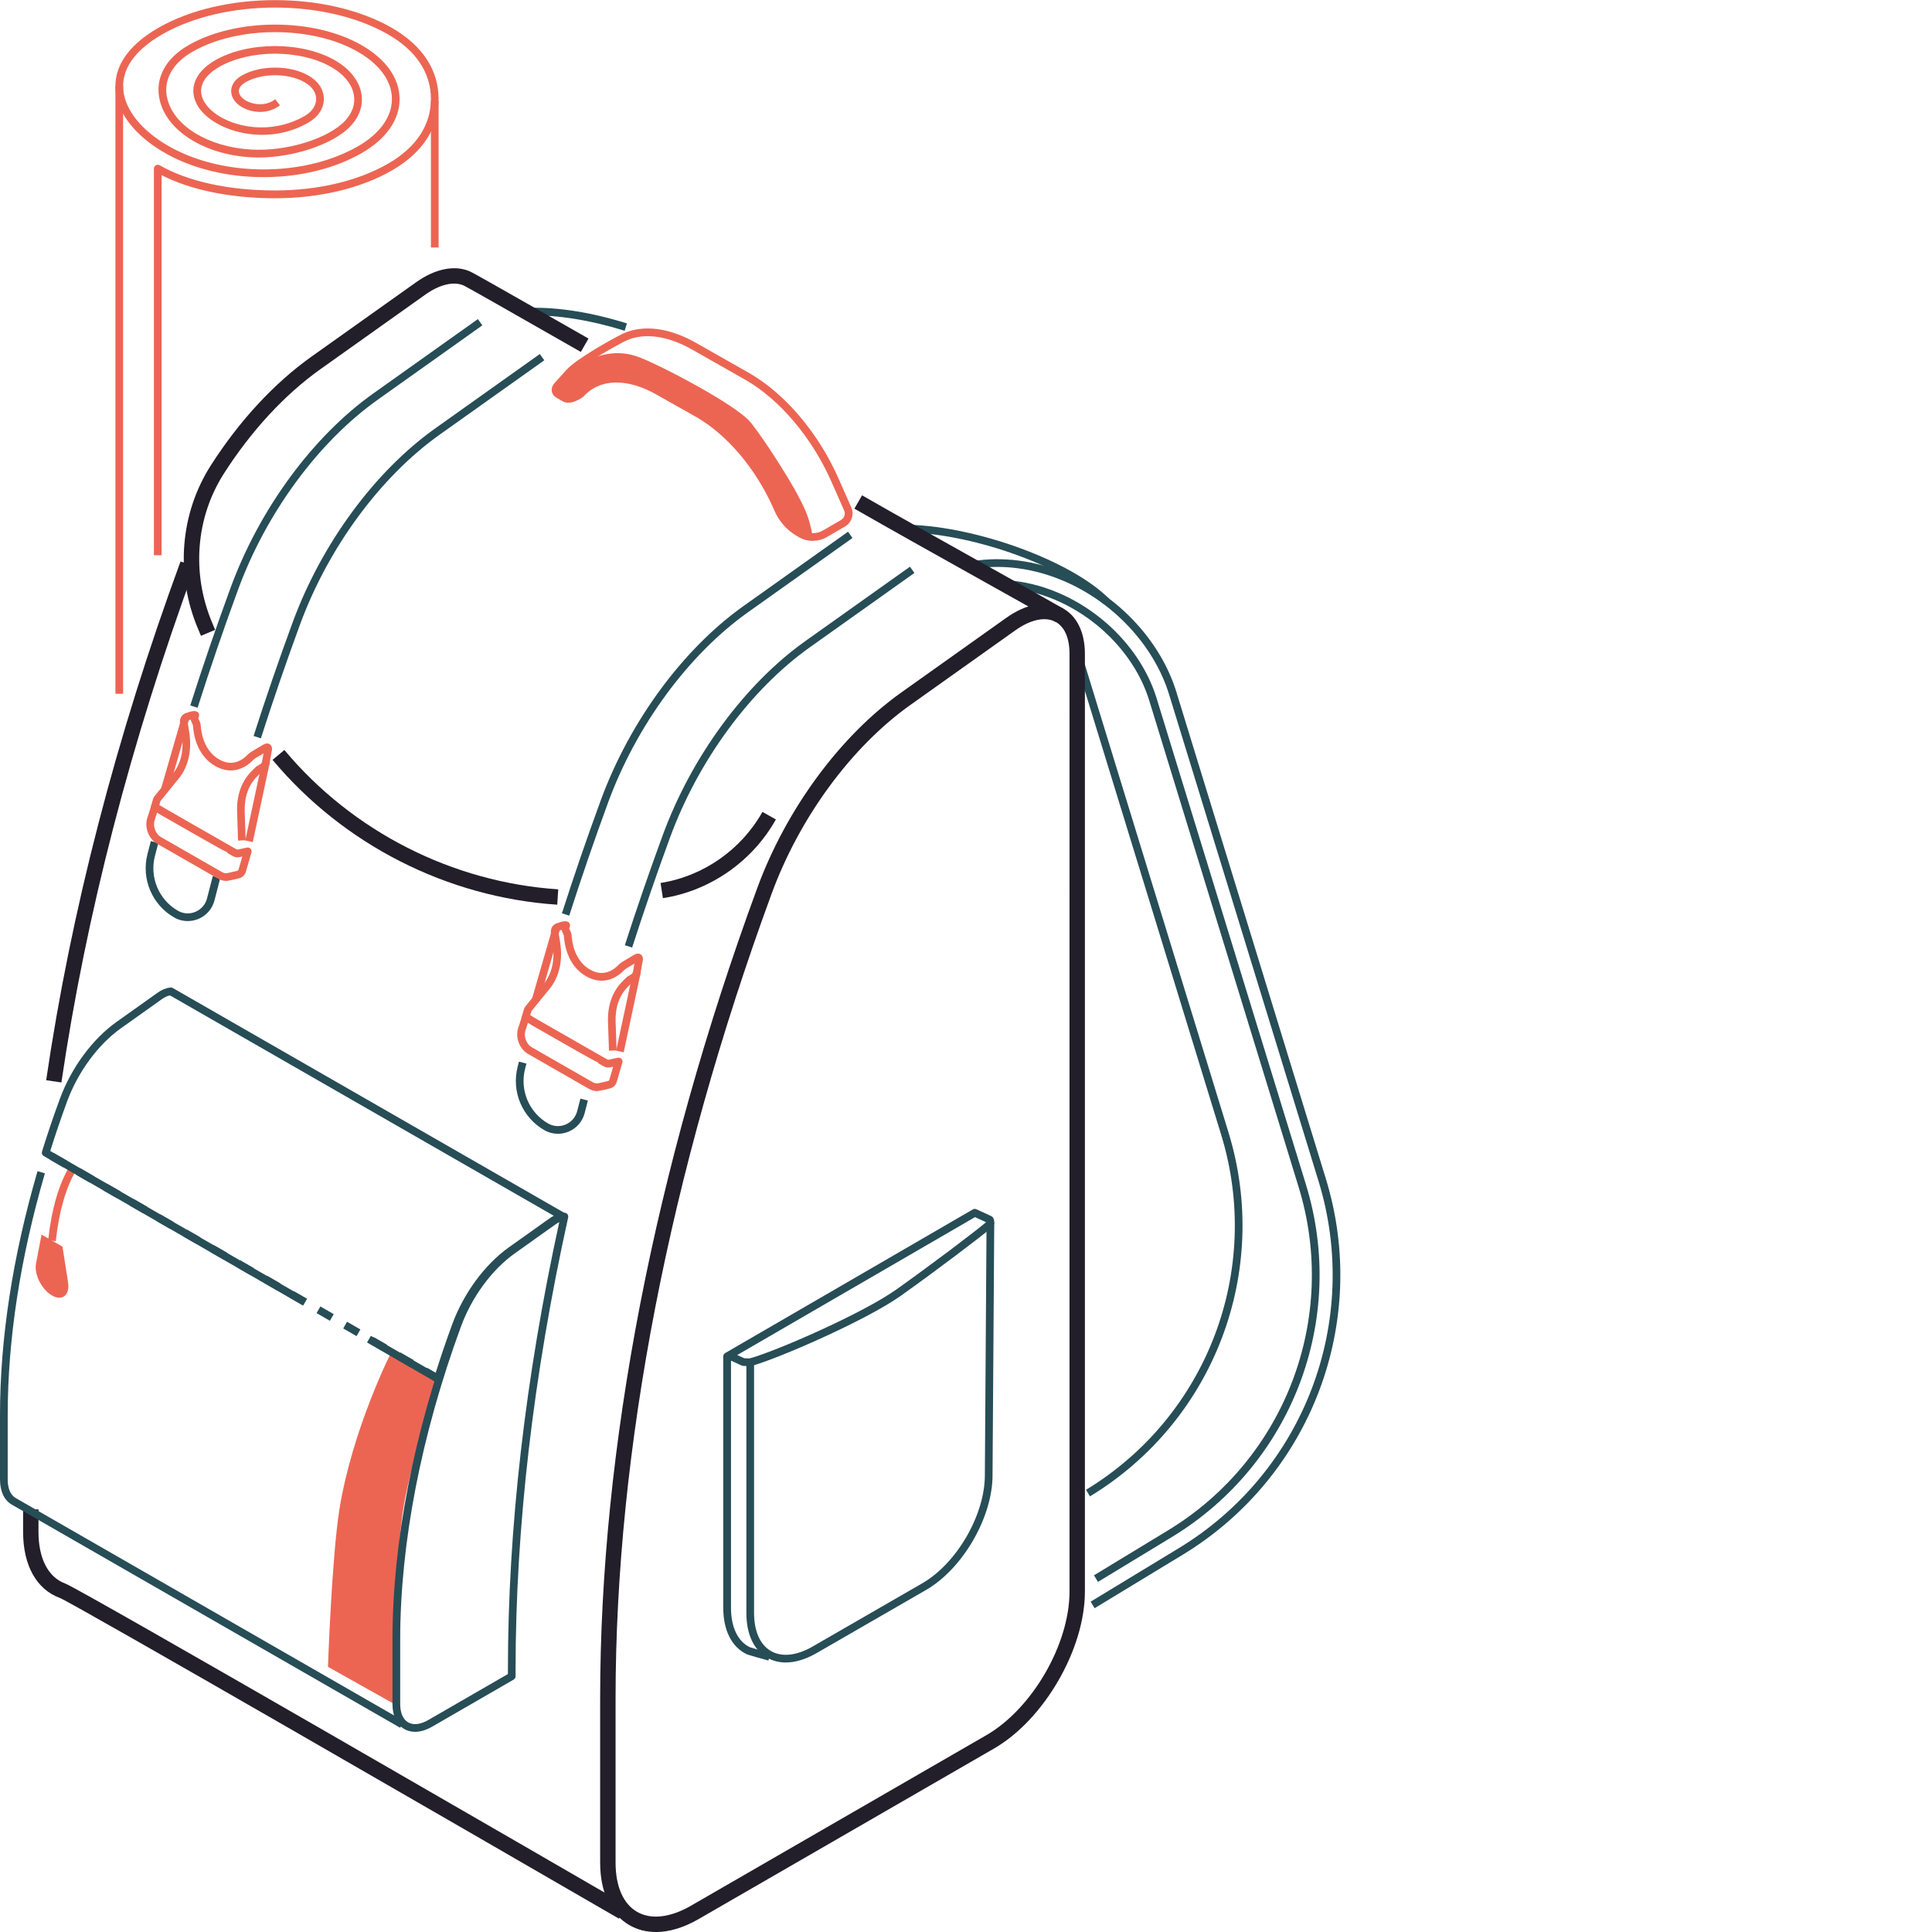 <?xml version="1.0" encoding="UTF-8"?> <svg xmlns="http://www.w3.org/2000/svg" id="Layer_1" viewBox="0 0 500 500"><defs><style>.cls-1{fill:#274d57;}.cls-2{fill:#221e2a;}.cls-3{fill:#ec6553;}</style></defs><g><rect class="cls-3" x="29.87" y="22.22" width="1.99" height="157.32"></rect><rect class="cls-3" x="111.52" y="26.21" width="1.99" height="37.84"></rect><path class="cls-3" d="M41.82,143.69h-1.99V43.63c0-.35,.19-.68,.5-.86,.31-.18,.69-.18,.99,0,7.34,4.21,17.95,6.52,29.87,6.52,11.06,0,21.43-2.45,29.2-6.91,7.28-4.17,11.13-9.96,11.13-16.75s-3.85-12.58-11.13-16.75c-16.1-9.23-42.29-9.23-58.39,0-4.01,2.3-6.88,4.88-8.53,7.7-1.65,2.8-2.03,5.9-1.11,8.98,1.5,5.02,6.36,9.88,13.33,13.34,14.02,6.96,33.73,6.53,46.88-1,5.71-3.27,8.86-7.63,8.86-12.26s-3.15-8.99-8.86-12.26c-11.78-6.75-30.95-6.75-42.74,0-5.27,3.02-7.65,7.43-6.54,12.11,1.68,7.1,10.57,12.53,21.63,13.21,9.23,.57,20.22-2.84,24.52-7.59,1.77-1.96,2.52-4.19,2.15-6.46-.45-2.8-2.54-5.4-5.9-7.32-7.99-4.58-20.99-4.58-28.98,0-2.45,1.41-4.01,3.11-4.5,4.94-.36,1.34-.14,2.71,.66,4.08,3.26,5.61,15.59,9.62,25.94,3.69,1.92-1.1,3.01-2.71,3.01-4.42s-1.07-3.23-3.01-4.34c-4.2-2.41-11.03-2.41-15.23,0-1.21,.69-1.8,1.5-1.76,2.39,.05,.99,.96,2,2.37,2.64,1.82,.83,4.75,1.16,7.03-.63l1.23,1.57c-2.99,2.33-6.76,1.93-9.08,.87-2.13-.96-3.46-2.59-3.54-4.36-.05-.96,.25-2.78,2.76-4.22,4.75-2.72,12.47-2.72,17.21,0,2.59,1.48,4.01,3.64,4.01,6.07s-1.46,4.68-4.02,6.14c-11.35,6.51-25,1.88-28.66-4.41-1.06-1.82-1.36-3.75-.86-5.6,.63-2.35,2.51-4.47,5.43-6.15,8.54-4.89,22.43-4.89,30.96,0,3.89,2.23,6.33,5.33,6.88,8.74,.46,2.89-.45,5.69-2.64,8.12-4.66,5.15-16.4,8.86-26.12,8.25-11.92-.74-21.56-6.8-23.44-14.74-1.32-5.6,1.41-10.81,7.49-14.29,12.33-7.07,32.39-7.07,44.72,0,6.36,3.64,9.86,8.61,9.86,13.99s-3.5,10.34-9.86,13.99c-13.68,7.84-34.18,8.29-48.75,1.06-7.46-3.7-12.69-9.01-14.35-14.55-1.09-3.62-.64-7.28,1.3-10.56,1.83-3.11,4.95-5.94,9.26-8.41,16.64-9.54,43.72-9.54,60.37,0,7.94,4.55,12.13,10.93,12.13,18.47s-4.19,13.93-12.13,18.48c-8.06,4.63-18.78,7.17-30.19,7.17s-21.84-2.11-29.37-5.98v98.39Z"></path></g><g><path class="cls-3" d="M84.89,431.38l17.27,9.69s-.32-31.46,1.99-49.17c1.51-11.56,9.32-35.06,9.32-35.06l-12.19-6.93s-10.18,20.06-13.47,40.92c-1.96,12.49-2.93,40.55-2.93,40.55Z"></path><g><path class="cls-1" d="M285.58,156.31c-9.3-9.32-32.8-17.97-50.3-18.51l.06-1.99c17.92,.56,42.06,9.48,51.65,19.1l-1.41,1.41Z"></path><path class="cls-1" d="M282.09,387.26l-1.03-1.7c31.36-19.04,45.74-56.84,34.97-91.91l-38.65-125.9,1.9-.59,38.65,125.9c11.04,35.95-3.7,74.68-35.85,94.2Z"></path><g><path class="cls-1" d="M283.29,416.21l-1.03-1.7,22.82-13.85c32.42-19.68,47.28-58.75,36.15-95l-38.66-125.9c-3.91-12.74-14.49-24.06-27.62-29.55-7.56-3.16-15.48-4.2-22.9-3.02l-.32-1.97c7.79-1.24,16.08-.16,23.98,3.14,13.66,5.71,24.68,17.51,28.76,30.8l38.66,125.9c11.4,37.13-3.83,77.14-37.02,97.29l-22.82,13.85Z"></path><path class="cls-1" d="M284.15,409.39l-1.03-1.7,19.17-11.64c30.3-18.4,44.2-54.93,33.8-88.82l-38.66-125.9c-3.45-11.26-12.86-21.28-24.55-26.17-4.12-1.72-8.32-2.73-12.47-3l.13-1.99c4.38,.28,8.79,1.34,13.11,3.15,12.22,5.11,22.07,15.61,25.69,27.42l38.66,125.9c10.67,34.77-3.58,72.23-34.67,91.11l-19.17,11.64Z"></path></g></g><path class="cls-1" d="M161.65,85.6c-8.67-2.72-17.34-4.12-24.39-3.95l-.05-1.99c7.39-.17,16.04,1.22,25.04,4.04l-.6,1.9Z"></path><path class="cls-2" d="M160.19,496.55c-38.91-22.53-140.74-81.37-144.69-83-6.04-2.2-9.52-8.43-9.52-17.08v-5.84h3.98v5.84c0,6.88,2.53,11.75,6.93,13.35,3.92,1.43,130.84,74.91,145.3,83.29l-2,3.45Z"></path><path class="cls-2" d="M15.89,280.14l-3.94-.58c6.4-43.65,18.1-88.82,34.77-134.25l3.81,1.19-.07,.18c-16.57,45.18-28.2,90.08-34.57,133.46Z"></path><g><path class="cls-2" d="M52.01,164.55l-.73-1.73c-5.95-14.03-4.71-29.9,3.32-42.44,7.37-11.51,16.37-21.23,26.03-28.1l27.08-19.25c4.95-3.52,10.04-4.52,13.97-2.76,.59,.26,4.69,2.53,30.62,17.35l-1.98,3.46c-19.22-10.98-29.4-16.76-30.28-17.18-2.6-1.16-6.26-.3-10.02,2.38l-27.08,19.25c-9.25,6.58-17.89,15.91-24.98,27-7.32,11.44-8.44,25.92-3.01,38.74l.73,1.73-3.67,1.55Z"></path><path class="cls-2" d="M144.2,234.13c-28.49-1.89-55.34-15.56-73.66-37.48l3.06-2.55c17.63,21.1,43.46,34.24,70.87,36.06l-.26,3.97Z"></path><path class="cls-2" d="M171.56,232.44l-.61-3.93c11.03-1.72,20.88-8.6,26.37-18.39l3.48,1.95c-6.08,10.85-17,18.47-29.23,20.37Z"></path><path class="cls-2" d="M273.24,160.99c-5.28-3.04-13.28-7.51-21.75-12.24-9.96-5.57-21.25-11.88-30.37-17.11l1.98-3.45c9.1,5.22,20.38,11.53,30.33,17.09,8.48,4.74,16.49,9.21,21.79,12.26l-1.98,3.45Z"></path></g><path class="cls-2" d="M169.74,500c-2.49,0-4.8-.59-6.86-1.78-4.87-2.81-7.56-8.57-7.56-16.2v-42.49c0-64.68,14.02-137.1,40.55-209.42l.07-.19c7.51-20.48,21.47-39.45,37.33-50.72l27.16-19.31,1.15,1.62-1.15-1.62c5.19-3.69,10.46-4.62,14.47-2.54,3.73,1.92,5.87,6.24,5.87,11.84v242.71c0,14.91-10.55,33.13-23.52,40.62l-76.42,44.12c-3.88,2.24-7.65,3.37-11.1,3.37Zm100.53-339.76c-2.23,0-4.83,.99-7.52,2.9l-27.16,19.31c-15.23,10.83-28.65,29.09-35.9,48.86l-.07,.19c-26.37,71.88-40.31,143.82-40.31,208.04v42.49c0,6.15,1.98,10.68,5.56,12.75,3.62,2.09,8.58,1.52,13.97-1.59l76.42-44.12c11.87-6.85,21.53-23.53,21.53-37.17V169.18c0-4.12-1.32-7.06-3.71-8.3-.84-.43-1.79-.64-2.82-.64Z"></path><path class="cls-1" d="M103.57,447.15S4.67,390.32,3.08,389.41c-1.98-1.13-3.08-3.45-3.08-6.52v-16.59c0-19.82,3.27-41.09,9.71-63.2l1.91,.56c-6.39,21.93-9.63,43-9.63,62.64v16.59c0,2.33,.74,4.03,2.07,4.8,1.59,.91,100.49,57.74,100.49,57.74l-.99,1.73Z"></path><path class="cls-1" d="M107.4,448.19c-1.01,0-1.95-.24-2.78-.72-1.97-1.14-3.05-3.45-3.05-6.5v-16.56c0-25.24,5.48-53.51,15.85-81.76,2.94-8.02,8.41-15.45,14.63-19.88l10.58-7.53c1.09-.77,2.21-1.24,3.31-1.38,.33-.03,.64,.08,.86,.32,.22,.24,.31,.57,.24,.89-9.03,40.82-13.61,80.23-13.61,117.15v1.6c0,.36-.19,.68-.5,.86l-21.09,12.18c-1.55,.89-3.05,1.34-4.43,1.34Zm37.33-131.9c-.32,.15-.63,.35-.95,.57l-10.58,7.53c-5.9,4.2-11.1,11.28-13.91,18.94-10.29,28.04-15.72,56.07-15.72,81.08v16.56c0,2.32,.73,4.01,2.06,4.78,1.34,.77,3.19,.55,5.23-.62l20.59-11.89v-1.03c0-36.56,4.47-75.55,13.29-115.92Z"></path><g><g><path class="cls-1" d="M67.53,191.08l-1.9-.61c3.11-9.72,6.5-19.58,10.07-29.3,7.49-20.43,21.28-39.16,36.93-50.3l27.08-19.25,1.15,1.62-27.08,19.25c-15.34,10.91-28.86,29.29-36.15,49.18-3.63,9.88-7,19.71-10.11,29.4Z"></path><path class="cls-1" d="M48.59,238.38c-1.21,0-2.42-.31-3.51-.94-5.71-3.25-8.56-9.98-6.92-16.38l.88-3.39,1.93,.51-.88,3.38c-1.42,5.52,1.04,11.34,5.97,14.15,1.4,.8,3.06,.89,4.54,.26,1.5-.64,2.59-1.91,2.99-3.5,.48-1.91,.98-3.82,1.48-5.74l1.93,.51c-.5,1.91-.99,3.82-1.47,5.72-.56,2.19-2.06,3.96-4.14,4.84-.9,.38-1.85,.57-2.79,.57Z"></path><path class="cls-1" d="M51.14,183.17l-1.9-.6c3.22-10.11,6.73-20.35,10.43-30.44,7.49-20.43,21.28-39.16,36.93-50.3l27.08-19.25,1.15,1.62-27.08,19.25c-15.34,10.91-28.86,29.29-36.15,49.18-3.76,10.24-7.26,20.46-10.47,30.54Z"></path></g><rect class="cls-3" x="56.14" y="206.45" width="21.01" height="1.99" transform="translate(-150.15 229.24) rotate(-77.93)"></rect><rect class="cls-3" x="35.65" y="194.17" width="19.29" height="1.99" transform="translate(-154.77 184.56) rotate(-73.9)"></rect><path class="cls-3" d="M61.61,217.53l-.25-7.48c-.14-4.27,1.17-7.91,3.8-10.53l1.03-1.02c.06-.06,.13-.11,.2-.16,0,0,.39-.23,1.09-.65,.24-.14,.34-.53,.36-.66l.36-2.05c-1.03,.61-2.07,1.24-2.15,1.28-.25,.15-.49,.38-.74,.63-.19,.19-.38,.38-.58,.55-.51,.43-1.05,.79-1.6,1.08-1.46,.77-3.06,1.04-4.62,.77-.93-.16-1.88-.51-2.81-1.04-4.83-2.76-5.64-8.31-5.77-10.57-.01-.06-.12-.28-.19-.43-.14-.31-.31-.66-.38-1.03-.13,.04-.27,.09-.43,.15l-.28,.1c-.15,.05-.1,.36-.09,.4l.4,2.53c.76,4.73-.2,9.02-2.69,12.08l-4.72,5.8-.67,2.25-1.91-.55,.63-2.17c.08-.29,.22-.56,.41-.78l4.72-5.8c2.16-2.66,2.95-6.29,2.27-10.51l-.4-2.53c-.19-1.22,.39-2.26,1.45-2.61l.21-.07c1.1-.4,2.07-.7,2.78-.29,.41,.24,.6,.73,.45,1.18,0,0-.08,.23-.18,.58,.04,0,.16,.26,.24,.43,.17,.37,.35,.75,.38,1.17,.11,1.93,.79,6.67,4.77,8.95,.73,.42,1.45,.69,2.15,.81,1.12,.19,2.28,0,3.35-.57,.43-.23,.85-.51,1.25-.85,.16-.13,.31-.28,.46-.43,.31-.31,.66-.66,1.11-.92,.11-.07,1.98-1.2,3.15-1.87,.9-.51,1.48-.23,1.74-.01,.71,.57,.48,1.6,.35,2.01l-.46,2.65c0,.09-.2,1.39-1.3,2.06-.5,.3-.85,.51-1.01,.6l-.94,.93c-2.23,2.22-3.34,5.34-3.22,9.05l.25,7.48-1.99,.07Z"></path><path class="cls-3" d="M58.6,227.99c-.74,0-1.5-.21-2.19-.6l-15.73-9.02c-2.16-1.23-3.3-4.12-2.6-6.57,.15-.53,.21-.63,.24-.7l.82-2.6c.09-.29,.31-.52,.6-.63,.28-.11,.6-.08,.86,.08,0,0,2.17,1.31,2.36,1.42,5.65,3.23,16.34,9.36,16.79,9.61,.04,.02,.8,.46,1.27,.72,.26,.14,.36,.18,.39,.19l2.47-.53c.35-.09,.71,.02,.96,.28s.34,.63,.24,.97l-1.47,5.08c-.28,.82-.92,1.41-1.72,1.6-1.37,.34-2.13,.52-2.59,.58-.26,.07-.46,.12-.71,.12Zm1-1.98c.11,.06,.21,.14,.29,.23-.09-.1-.19-.18-.29-.23Zm-18.95-15.7l-.5,1.57c-.08,.2-.15,.47-.15,.47-.46,1.58,.29,3.5,1.67,4.29l15.73,9.02c.4,.23,.8,.34,1.21,.34,.03,0,.33-.08,.35-.09,.04,0,.09-.01,.13-.01,.46-.08,2.34-.55,2.34-.55,.14-.03,.24-.13,.29-.26l.99-3.43c-.19,.04-.38,.08-.56,.12l-.28,.06c-.73,.15-1.22-.07-1.78-.38-.49-.27-1.29-.73-1.29-.73l.07-.13c-1.37-.61-5.15-2.77-16.87-9.48-.16-.09-.51-.3-1.35-.81Z"></path><g><rect class="cls-3" x="152.12" y="260.84" width="21.01" height="1.99" transform="translate(-127.42 366.13) rotate(-77.93)"></rect><rect class="cls-3" x="131.64" y="248.56" width="19.29" height="1.99" transform="translate(-137.66 316.12) rotate(-73.9)"></rect><path class="cls-3" d="M157.6,271.93l-.25-7.48c-.15-4.27,1.17-7.91,3.8-10.53l1.03-1.02c.06-.06,.13-.11,.2-.16,0,0,.39-.22,1.09-.65,.24-.14,.34-.53,.36-.66l.36-2.05c-.95,.56-1.9,1.13-2.11,1.26-.29,.18-.53,.41-.78,.66-.19,.19-.38,.38-.58,.55-.51,.43-1.05,.79-1.6,1.08-1.46,.77-3.05,1.04-4.62,.77-.93-.16-1.88-.51-2.81-1.04-4.83-2.76-5.64-8.31-5.77-10.57-.01-.06-.12-.28-.19-.43-.14-.31-.31-.66-.38-1.03-.13,.04-.27,.09-.43,.15l-.28,.1c-.15,.05-.1,.36-.09,.39l.4,2.53c.76,4.73-.2,9.02-2.69,12.08l-4.72,5.8-.67,2.25-1.91-.55,.63-2.18c.08-.29,.22-.56,.41-.78l4.72-5.8c2.16-2.66,2.95-6.29,2.27-10.51l-.4-2.53c-.19-1.22,.39-2.26,1.45-2.61l.21-.07c1.1-.4,2.07-.7,2.78-.29,.41,.24,.6,.73,.45,1.18,0,0-.08,.23-.18,.58,.03,0,.16,.26,.24,.43,.17,.37,.35,.75,.38,1.17,.11,1.93,.79,6.67,4.77,8.95,.73,.42,1.45,.69,2.15,.81,1.12,.19,2.28,0,3.35-.57,.43-.23,.85-.51,1.25-.85,.16-.13,.31-.28,.46-.43,.31-.31,.66-.66,1.11-.93,.33-.2,2.05-1.24,3.15-1.87,.9-.51,1.48-.23,1.74-.01,.71,.57,.48,1.6,.35,2.01l-.46,2.65c0,.09-.2,1.39-1.3,2.06-.5,.3-.85,.51-1.01,.6l-.94,.93c-2.23,2.22-3.34,5.34-3.22,9.05l.25,7.48-1.99,.07Z"></path><path class="cls-3" d="M154.58,282.38c-.74,0-1.5-.21-2.19-.6l-15.73-9.02c-2.16-1.23-3.3-4.12-2.6-6.57,.15-.53,.21-.63,.24-.69l.82-2.61c.09-.29,.31-.52,.6-.63,.28-.11,.6-.08,.86,.08,0,0,2.17,1.31,2.36,1.42,5.65,3.23,16.34,9.36,16.79,9.61,.04,.02,.8,.46,1.27,.72,.26,.14,.36,.18,.39,.19l2.47-.53c.34-.09,.71,.02,.96,.28,.25,.26,.34,.63,.24,.97l-1.47,5.08c-.28,.82-.91,1.41-1.72,1.6-1.37,.34-2.13,.52-2.59,.58-.26,.07-.46,.12-.71,.12Zm1-1.98c.11,.06,.21,.14,.29,.23-.09-.1-.19-.18-.29-.23Zm-18.95-15.7l-.5,1.57c-.08,.2-.16,.48-.16,.48-.46,1.58,.29,3.5,1.67,4.29l15.73,9.02c.4,.23,.8,.34,1.21,.34,.03,0,.33-.08,.35-.09,.04,0,.09-.01,.13-.01,.46-.08,2.34-.55,2.34-.55,.14-.03,.24-.13,.29-.26l.99-3.43c-.19,.04-.38,.08-.56,.12l-.28,.06c-.73,.15-1.22-.07-1.78-.38-.49-.27-1.29-.73-1.29-.73l.07-.13c-1.37-.6-5.15-2.77-16.87-9.48-.16-.09-.51-.3-1.35-.81Z"></path></g></g><g><path class="cls-1" d="M163.61,245.23l-1.9-.61c3.03-9.43,6.33-18.99,9.78-28.41,7.49-20.43,21.28-39.16,36.93-50.3l27.08-19.25,1.15,1.62-27.08,19.25c-15.34,10.91-28.86,29.29-36.15,49.18-3.51,9.57-6.79,19.1-9.82,28.51Z"></path><path class="cls-1" d="M144.39,293.42c-1.21,0-2.42-.31-3.51-.94-5.71-3.25-8.56-9.98-6.92-16.37l.35-1.36,1.93,.5-.35,1.36c-1.42,5.52,1.04,11.34,5.97,14.15,1.4,.8,3.06,.89,4.54,.26,1.5-.64,2.58-1.91,2.99-3.5l.82-3.2,1.93,.5-.81,3.19c-.56,2.19-2.06,3.96-4.14,4.84-.9,.38-1.85,.57-2.79,.57Z"></path><path class="cls-1" d="M147.33,236.97l-1.9-.61c3.1-9.69,6.48-19.51,10.03-29.2,7.49-20.43,21.28-39.16,36.93-50.3l27.08-19.25,1.15,1.62-27.08,19.25c-15.34,10.91-28.86,29.29-36.15,49.18-3.61,9.84-6.97,19.63-10.07,29.3Z"></path></g><path class="cls-1" d="M112.98,357.7l-3.45-1.99,.99-1.73,3.45,1.99-.99,1.73Zm-6.9-3.97l-3.45-1.99,.99-1.73,3.45,1.99-.99,1.73Zm-6.9-3.97l-3.45-1.99,.99-1.73,3.45,1.99-.99,1.73Zm-6.9-3.97l-3.45-1.99,.99-1.73,3.45,1.99-.99,1.73Zm-6.9-3.97l-3.45-1.99,.99-1.72,3.45,1.99-.99,1.72Zm-6.9-3.97l-3.45-1.99,.99-1.72,3.45,1.99-.99,1.72Zm-6.9-3.97l-3.45-1.99,.99-1.73,3.45,1.99-.99,1.72Zm-6.9-3.97l-3.45-1.99,.99-1.73,3.45,1.99-.99,1.72Zm-6.9-3.97l-3.45-1.99,.99-1.73,3.45,1.99-.99,1.73Zm-6.9-3.97l-3.45-1.99,.99-1.73,3.45,1.99-.99,1.73Zm-6.9-3.97l-3.45-1.99,.99-1.73,3.45,1.99-.99,1.73Zm-6.9-3.97l-3.45-1.99,.99-1.73,3.45,1.99-.99,1.73Zm-6.9-3.97l-3.45-1.99,.99-1.73,3.45,1.99-.99,1.73Zm-6.9-3.97l-3.45-1.99,.99-1.72,3.45,1.99-.99,1.73Zm-6.9-3.97l-3.45-1.99,.99-1.72,3.45,1.99-.99,1.72Z"></path><path class="cls-1" d="M203.36,430.25c-1.76,0-3.4-.42-4.84-1.25-3.46-2-5.36-6.11-5.36-11.59v-64.62h1.99v64.62c0,4.74,1.55,8.24,4.36,9.87,2.83,1.64,6.68,1.22,10.83-1.18l28.35-16.35c8.93-5.15,16.19-17.7,16.19-27.96l.44-65.39h1.99l-.44,65.39c0,10.89-7.71,24.2-17.19,29.68l-28.35,16.35c-2.8,1.61-5.51,2.43-7.98,2.43Z"></path><path class="cls-1" d="M198.87,429.75c-1.89-.52-5.14-1.42-5.59-1.63-3.87-1.79-6.1-6.17-6.1-12v-65.09c0-.35,.19-.68,.5-.86l64.09-37.17c.28-.16,.62-.18,.92-.04l3.89,1.79c.2,.09,.37,.25,.47,.46,.37,.74,.43,1.77-.29,2.39-2.86,2.46-14.56,11.3-23.64,17.75-9.04,6.42-31.95,16.34-38.51,18.11-.59,.16-1.83,.07-2.34,.03-.11,0-.23-.04-.33-.09l-2.76-1.27v63.99c0,5.03,1.8,8.75,4.94,10.2,.32,.13,2.93,.87,5.27,1.51l-.53,1.92Zm-6.26-78.24c.64,.05,1.31,.05,1.49,.02,6.45-1.75,28.98-11.5,37.87-17.81,8.78-6.23,20-14.7,23.23-17.41l-2.87-1.32-61.54,35.69,1.83,.84Z"></path><g><path class="cls-3" d="M210.36,139.98c-1.26,0-2.51-.32-3.63-.97l-.44-.26c-2.6-1.5-4.61-3.74-5.82-6.48l-.31-.71c-4.49-10.17-11.92-18.98-19.86-23.57l-10.24-5.78c-7.7-4.44-14.81-4.28-19.05,.41-.46,.37-3.3,2.42-5.38,1.24l-.44-.25c-.43-.24-.84-.47-1.21-.7-.88-.55-1.13-1.23-1.19-1.71-.14-1.12,.67-2,.76-2.1l3.08-3.42c2.68-2.97,12.89-8.56,14.59-9.34,5.32-2.42,12.13-1.53,19.17,2.54l13.62,7.73c9.22,5.33,17.81,15.49,22.99,27.2l3.3,7.48c.81,1.83,.11,3.97-1.61,4.97l-4.66,2.71c-1.13,.66-2.39,.99-3.66,.99Zm-50.91-43.02c3.54,0,7.5,1.16,11.58,3.52l10.24,5.78c8.31,4.8,16.04,13.95,20.7,24.49l.32,.71c1.04,2.35,2.77,4.28,4.99,5.56l.44,.26c1.64,.94,3.66,.94,5.29-.01l4.66-2.71c.85-.5,1.19-1.55,.79-2.45l-3.3-7.48c-5.01-11.34-13.29-21.16-22.15-26.28l-13.62-7.73c-6.47-3.74-12.64-4.61-17.36-2.46-1.53,.7-11.54,6.19-13.94,8.86l-3.1,3.44c-.13,.14-.26,.38-.24,.49,0,.05,.09,.16,.27,.27,.34,.21,.73,.43,1.12,.65l.45,.25c.68,.38,2.23-.35,3.07-.97,2.5-2.78,5.89-4.19,9.79-4.19Z"></path><path class="cls-3" d="M205.33,126.09c-1.76-3.16-7.33-12.07-11-16.7-3.68-4.63-24.19-15.3-29.29-17.08-5.1-1.78-9.25-.71-13.4,1.03-.53,.22-1.08,.5-1.64,.81-1.13,.81-2.08,1.57-2.64,2.19l-3.1,3.44s-1.27,1.33,.24,2.27c.48,.3,1.05,.6,1.61,.92,1.57,.89,4.15-1.04,4.15-1.04,4.57-5.07,12.16-5.3,20.28-.61l10.25,5.79c8.12,4.69,15.71,13.68,20.28,24.03l.32,.71c1.12,2.53,3.01,4.64,5.41,6.02l.44,.25c1.46,.84,2.25,.74,2.8,.85,.29,.06,.02-1.62-.1-2.09-.71-2.84-1.03-4.41-4.59-10.8Z"></path></g><g><path class="cls-3" d="M13.46,335.27c-2.67-1.54-4.67-5.5-4.15-8.21l1.44-7.56,5.42,3.13,1.44,9.22c.52,3.31-1.49,4.96-4.15,3.41Z"></path><path class="cls-3" d="M14.44,321.24l-1.96-.34,.04-.34c.84-7.7,2.74-14.17,5.48-18.71l1.7,1.03c-2.56,4.23-4.41,10.59-5.21,17.89-.03,.25-.05,.4-.06,.46Z"></path></g><path class="cls-1" d="M113.31,357.84c-.17,0-.34-.04-.5-.13l-17.82-10.28,.99-1.72,16.75,9.66c1.36-4.32,2.8-8.55,4.28-12.58,2.96-8.08,8.45-15.55,14.68-19.98l10.6-7.54c.34-.24,.68-.45,1.03-.63l-99.33-57.04c-.69,.14-1.39,.47-2.1,.98l-10.6,7.54c-5.91,4.2-11.12,11.3-13.94,18.97-1.53,4.18-2.96,8.36-4.34,12.78l66.27,38.21-.99,1.72L11.32,299.18c-.4-.23-.59-.71-.45-1.16,1.47-4.72,2.98-9.18,4.62-13.63,2.95-8.04,8.43-15.48,14.66-19.91l10.6-7.54c1.09-.78,2.21-1.24,3.32-1.38,.22-.02,.43,.02,.62,.12l101.56,58.32c.37,.21,.56,.64,.48,1.06-.08,.42-.43,.74-.85,.79-.78,.1-1.6,.45-2.42,1.03l-10.6,7.54c-5.91,4.2-11.13,11.32-13.96,19.04-1.6,4.37-3.16,8.96-4.62,13.67-.09,.29-.31,.52-.59,.63-.12,.05-.24,.07-.36,.07Z"></path></g></svg> 